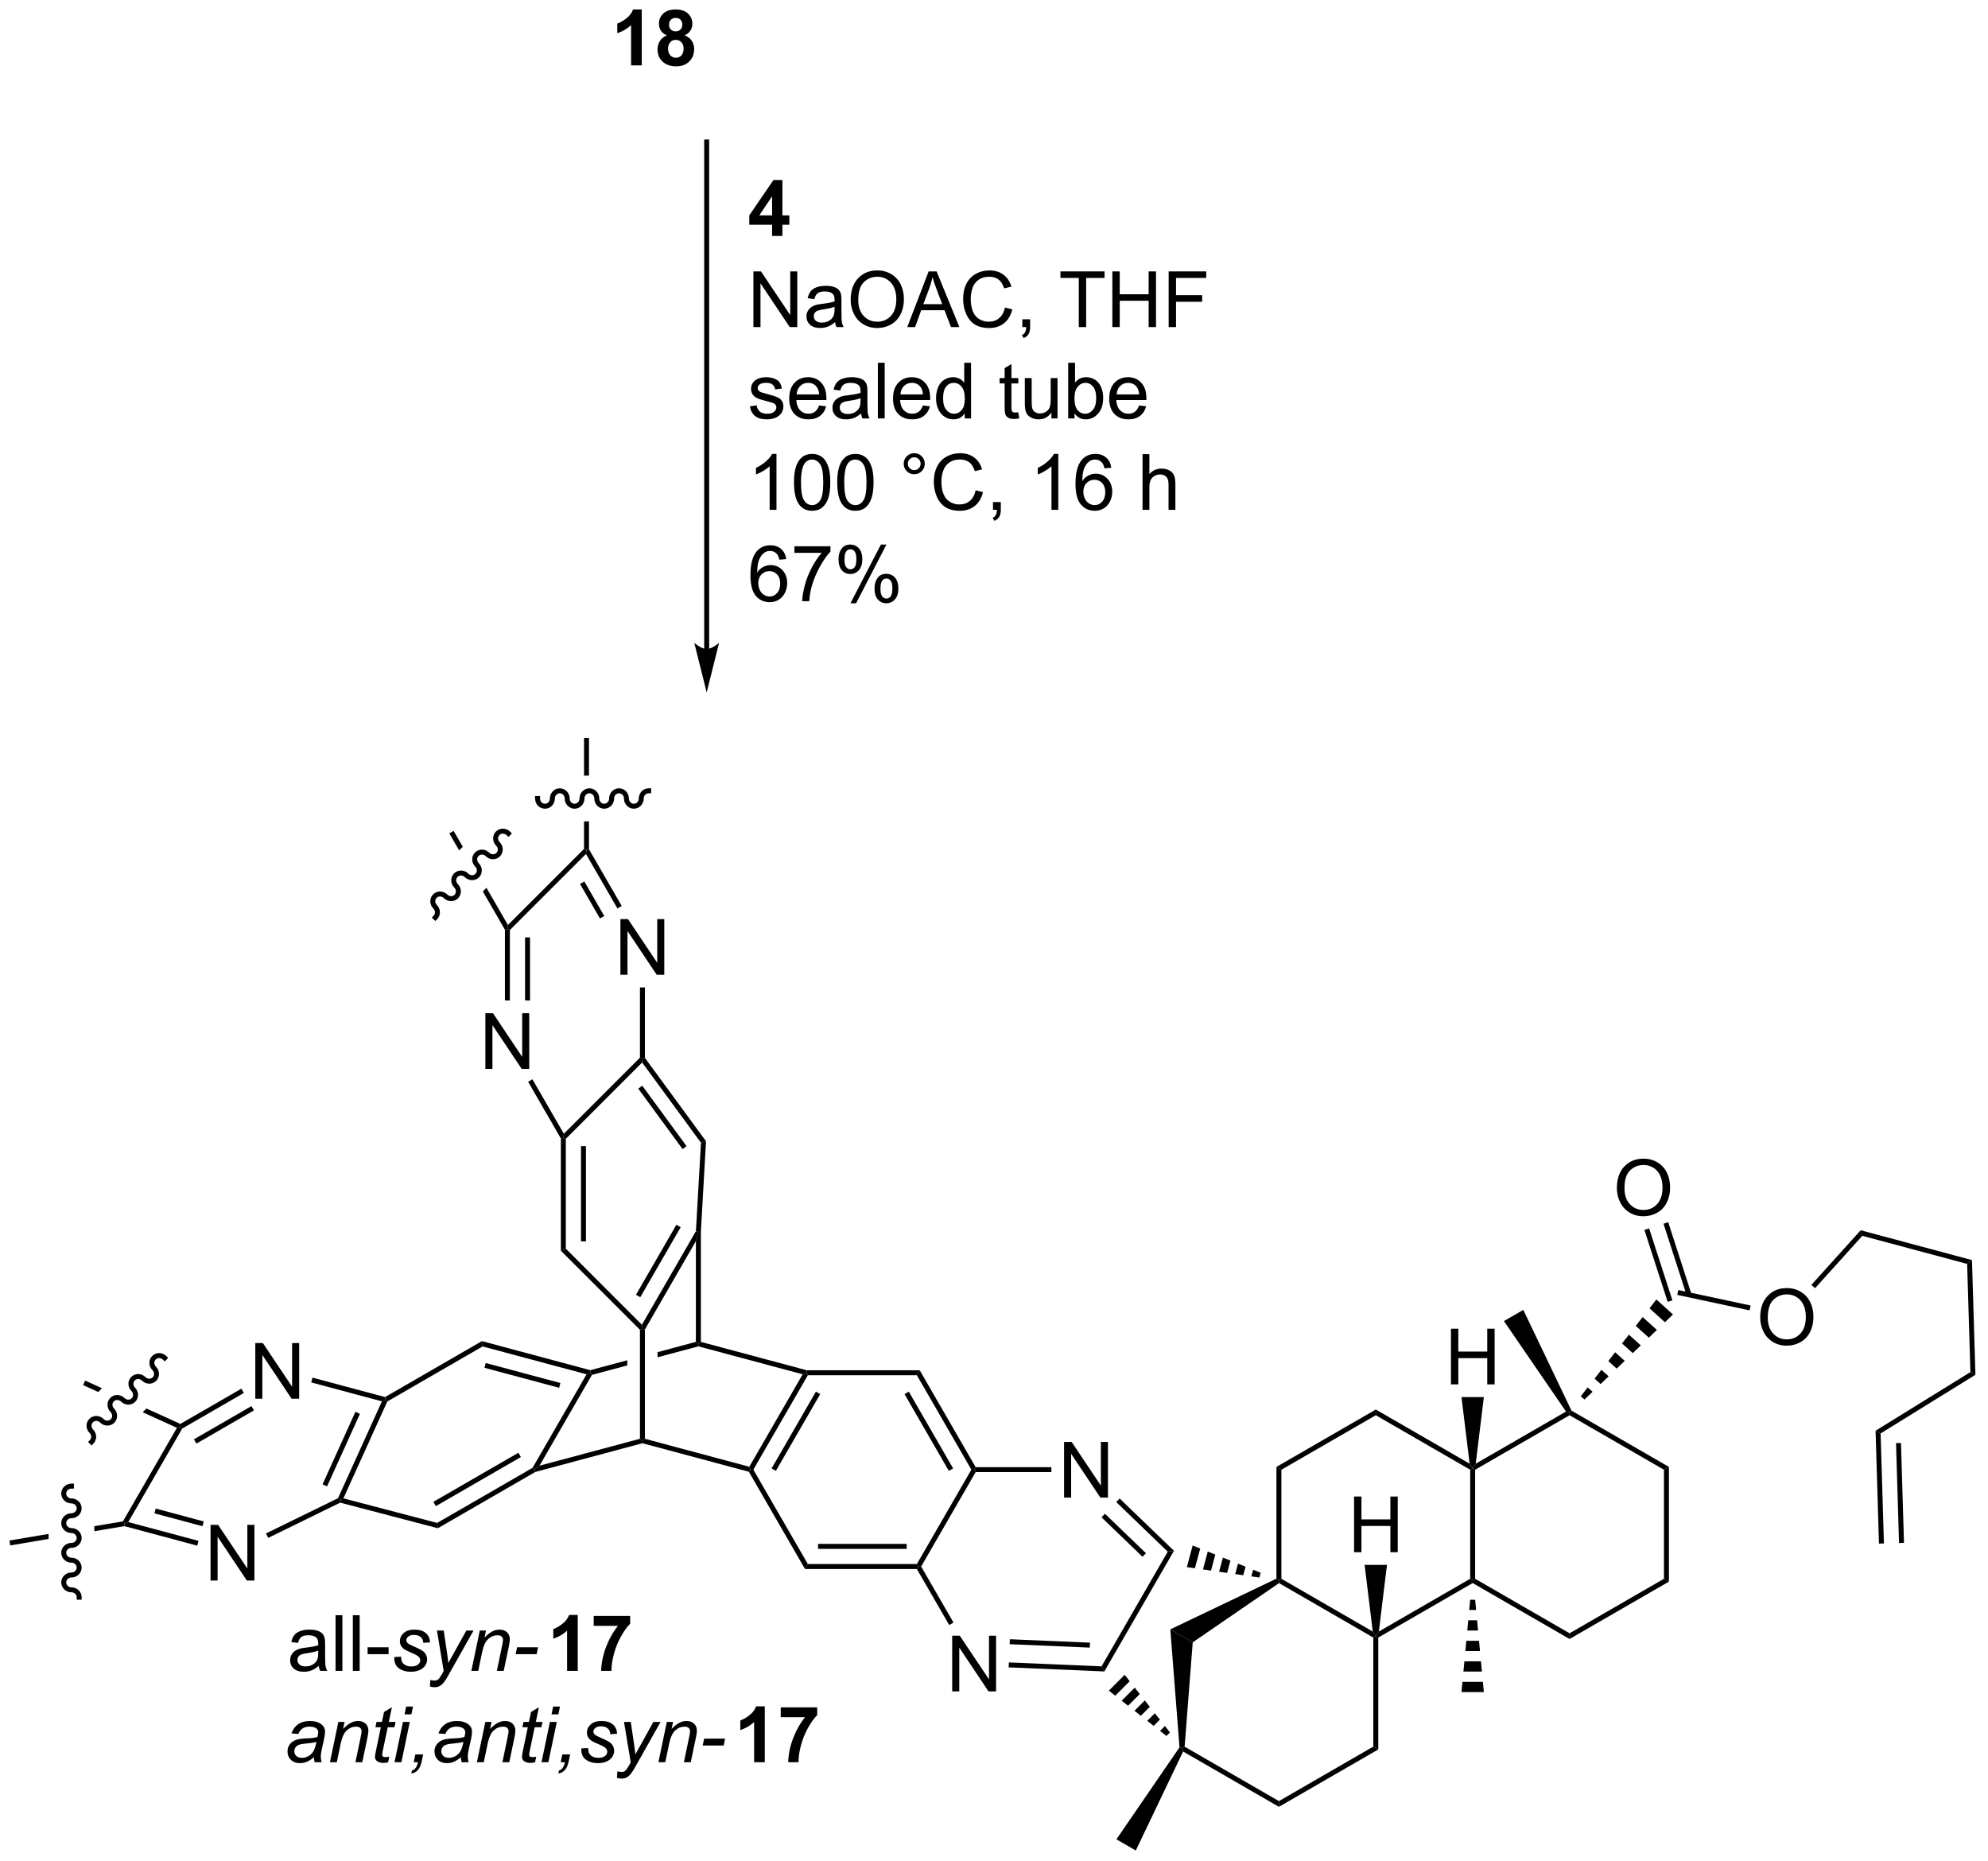 <?xml version="1.0" encoding="UTF-8"?>
<!DOCTYPE svg PUBLIC '-//W3C//DTD SVG 1.0//EN'
          'http://www.w3.org/TR/2001/REC-SVG-20010904/DTD/svg10.dtd'>
<svg stroke-dasharray="none" shape-rendering="auto" xmlns="http://www.w3.org/2000/svg" font-family="'Dialog'" text-rendering="auto" width="561" fill-opacity="1" color-interpolation="auto" color-rendering="auto" preserveAspectRatio="xMidYMid meet" font-size="12px" viewBox="0 0 561 525" fill="black" xmlns:xlink="http://www.w3.org/1999/xlink" stroke="black" image-rendering="auto" stroke-miterlimit="10" stroke-linecap="square" stroke-linejoin="miter" font-style="normal" stroke-width="1" height="525" stroke-dashoffset="0" font-weight="normal" stroke-opacity="1"
><!--Generated by the Batik Graphics2D SVG Generator--><defs id="genericDefs"
  /><g
  ><defs id="defs1"
    ><clipPath clipPathUnits="userSpaceOnUse" id="clipPath1"
      ><path d="M0.633 2.33 L210.674 2.33 L210.674 199.125 L0.633 199.125 L0.633 2.33 Z"
      /></clipPath
      ><clipPath clipPathUnits="userSpaceOnUse" id="clipPath2"
      ><path d="M-1.347 45.265 L-1.347 236.588 L202.854 236.588 L202.854 45.265 Z"
      /></clipPath
    ></defs
    ><g transform="scale(2.667,2.667) translate(-0.633,-2.33) matrix(1.029,0,0,1.029,2.018,-44.23)"
    ><path d="M78.046 69.507 L78.046 68.353 L75.702 68.353 L75.702 67.392 L78.186 63.757 L79.108 63.757 L79.108 67.39 L79.819 67.39 L79.819 68.353 L79.108 68.353 L79.108 69.507 L78.046 69.507 ZM78.046 67.39 L78.046 65.431 L76.731 67.39 L78.046 67.39 Z" stroke="none" clip-path="url(#clipPath2)"
    /></g
    ><g transform="matrix(2.743,0,0,2.743,3.695,-124.159)"
    ><path d="M76.163 78.907 L76.163 73.18 L76.942 73.18 L79.95 77.675 L79.95 73.18 L80.676 73.18 L80.676 78.907 L79.897 78.907 L76.89 74.407 L76.89 78.907 L76.163 78.907 ZM84.565 78.394 Q84.175 78.727 83.813 78.865 Q83.453 79.001 83.039 79.001 Q82.355 79.001 81.987 78.667 Q81.62 78.331 81.62 77.813 Q81.62 77.508 81.758 77.256 Q81.899 77.003 82.123 76.852 Q82.347 76.698 82.628 76.62 Q82.836 76.566 83.253 76.516 Q84.105 76.415 84.508 76.274 Q84.511 76.128 84.511 76.089 Q84.511 75.659 84.313 75.485 Q84.042 75.245 83.511 75.245 Q83.016 75.245 82.779 75.42 Q82.542 75.594 82.43 76.034 L81.743 75.941 Q81.836 75.501 82.05 75.23 Q82.266 74.956 82.672 74.81 Q83.078 74.665 83.612 74.665 Q84.144 74.665 84.474 74.79 Q84.808 74.915 84.964 75.105 Q85.12 75.292 85.183 75.581 Q85.219 75.761 85.219 76.23 L85.219 77.167 Q85.219 78.149 85.263 78.409 Q85.308 78.667 85.44 78.907 L84.706 78.907 Q84.597 78.688 84.565 78.394 ZM84.508 76.823 Q84.125 76.98 83.36 77.089 Q82.925 77.152 82.745 77.23 Q82.565 77.308 82.466 77.459 Q82.37 77.61 82.37 77.792 Q82.37 78.073 82.584 78.261 Q82.797 78.448 83.206 78.448 Q83.612 78.448 83.927 78.271 Q84.245 78.094 84.394 77.784 Q84.508 77.547 84.508 77.081 L84.508 76.823 ZM86.168 76.118 Q86.168 74.691 86.934 73.886 Q87.7 73.079 88.91 73.079 Q89.702 73.079 90.338 73.459 Q90.976 73.837 91.309 74.514 Q91.645 75.191 91.645 76.05 Q91.645 76.922 91.293 77.61 Q90.942 78.297 90.296 78.652 Q89.653 79.006 88.905 79.006 Q88.098 79.006 87.46 78.615 Q86.825 78.222 86.496 77.547 Q86.168 76.87 86.168 76.118 ZM86.95 76.128 Q86.95 77.165 87.504 77.761 Q88.061 78.355 88.903 78.355 Q89.757 78.355 90.309 77.753 Q90.864 77.152 90.864 76.047 Q90.864 75.347 90.627 74.826 Q90.39 74.305 89.934 74.019 Q89.481 73.73 88.913 73.73 Q88.108 73.73 87.528 74.284 Q86.95 74.837 86.95 76.128 ZM91.99 78.907 L94.19 73.18 L95.008 73.18 L97.352 78.907 L96.487 78.907 L95.821 77.172 L93.425 77.172 L92.797 78.907 L91.99 78.907 ZM93.644 76.555 L95.586 76.555 L94.987 74.969 Q94.714 74.245 94.581 73.782 Q94.472 74.331 94.274 74.876 L93.644 76.555 ZM102.042 76.899 L102.8 77.089 Q102.563 78.024 101.943 78.516 Q101.323 79.006 100.43 79.006 Q99.503 79.006 98.922 78.628 Q98.344 78.251 98.039 77.537 Q97.737 76.821 97.737 76.001 Q97.737 75.105 98.078 74.441 Q98.422 73.774 99.052 73.428 Q99.683 73.081 100.44 73.081 Q101.3 73.081 101.886 73.519 Q102.472 73.956 102.703 74.751 L101.956 74.925 Q101.758 74.3 101.378 74.016 Q101 73.73 100.425 73.73 Q99.766 73.73 99.321 74.047 Q98.878 74.362 98.698 74.896 Q98.519 75.43 98.519 75.995 Q98.519 76.727 98.732 77.271 Q98.946 77.816 99.394 78.087 Q99.844 78.355 100.368 78.355 Q101.003 78.355 101.443 77.987 Q101.886 77.62 102.042 76.899 ZM103.827 78.907 L103.827 78.105 L104.629 78.105 L104.629 78.907 Q104.629 79.35 104.473 79.62 Q104.317 79.891 103.976 80.04 L103.78 79.74 Q104.004 79.641 104.108 79.451 Q104.215 79.264 104.226 78.907 L103.827 78.907 ZM109.637 78.907 L109.637 73.855 L107.749 73.855 L107.749 73.18 L112.288 73.18 L112.288 73.855 L110.395 73.855 L110.395 78.907 L109.637 78.907 ZM113.089 78.907 L113.089 73.18 L113.847 73.18 L113.847 75.532 L116.823 75.532 L116.823 73.18 L117.581 73.18 L117.581 78.907 L116.823 78.907 L116.823 76.206 L113.847 76.206 L113.847 78.907 L113.089 78.907 ZM118.882 78.907 L118.882 73.18 L122.746 73.18 L122.746 73.855 L119.64 73.855 L119.64 75.628 L122.327 75.628 L122.327 76.305 L119.64 76.305 L119.64 78.907 L118.882 78.907 Z" stroke="none" clip-path="url(#clipPath2)"
    /></g
    ><g transform="matrix(2.743,0,0,2.743,3.695,-124.159)"
    ><path d="M75.801 87.067 L76.496 86.958 Q76.554 87.377 76.822 87.601 Q77.09 87.822 77.569 87.822 Q78.054 87.822 78.288 87.624 Q78.522 87.427 78.522 87.161 Q78.522 86.924 78.317 86.786 Q78.171 86.692 77.598 86.549 Q76.825 86.354 76.525 86.21 Q76.226 86.067 76.072 85.817 Q75.918 85.565 75.918 85.26 Q75.918 84.981 76.043 84.747 Q76.171 84.51 76.39 84.354 Q76.554 84.231 76.838 84.148 Q77.121 84.065 77.444 84.065 Q77.934 84.065 78.301 84.205 Q78.671 84.346 78.845 84.585 Q79.022 84.825 79.09 85.229 L78.403 85.322 Q78.356 85.002 78.129 84.822 Q77.905 84.643 77.496 84.643 Q77.012 84.643 76.804 84.804 Q76.598 84.963 76.598 85.177 Q76.598 85.315 76.684 85.424 Q76.77 85.536 76.952 85.612 Q77.059 85.651 77.575 85.791 Q78.319 85.989 78.614 86.117 Q78.91 86.244 79.077 86.487 Q79.246 86.729 79.246 87.088 Q79.246 87.44 79.041 87.749 Q78.835 88.059 78.447 88.231 Q78.061 88.401 77.575 88.401 Q76.765 88.401 76.34 88.065 Q75.918 87.729 75.801 87.067 ZM82.921 86.971 L83.647 87.059 Q83.476 87.697 83.009 88.049 Q82.546 88.401 81.825 88.401 Q80.913 88.401 80.379 87.841 Q79.848 87.278 79.848 86.268 Q79.848 85.221 80.387 84.643 Q80.926 84.065 81.785 84.065 Q82.616 84.065 83.142 84.632 Q83.671 85.197 83.671 86.224 Q83.671 86.286 83.668 86.411 L80.575 86.411 Q80.614 87.096 80.96 87.46 Q81.309 87.822 81.827 87.822 Q82.215 87.822 82.489 87.619 Q82.762 87.416 82.921 86.971 ZM80.614 85.833 L82.929 85.833 Q82.882 85.309 82.663 85.049 Q82.327 84.643 81.793 84.643 Q81.309 84.643 80.978 84.968 Q80.647 85.291 80.614 85.833 ZM87.237 87.794 Q86.847 88.127 86.485 88.265 Q86.125 88.401 85.711 88.401 Q85.026 88.401 84.659 88.067 Q84.292 87.731 84.292 87.213 Q84.292 86.908 84.43 86.656 Q84.571 86.403 84.795 86.252 Q85.019 86.099 85.3 86.02 Q85.508 85.966 85.925 85.916 Q86.776 85.815 87.18 85.674 Q87.183 85.528 87.183 85.489 Q87.183 85.059 86.985 84.885 Q86.714 84.645 86.183 84.645 Q85.688 84.645 85.451 84.82 Q85.214 84.994 85.102 85.434 L84.414 85.341 Q84.508 84.901 84.722 84.63 Q84.938 84.356 85.344 84.21 Q85.75 84.065 86.284 84.065 Q86.815 84.065 87.146 84.19 Q87.48 84.315 87.636 84.505 Q87.792 84.692 87.855 84.981 Q87.891 85.161 87.891 85.63 L87.891 86.567 Q87.891 87.549 87.935 87.809 Q87.98 88.067 88.112 88.307 L87.378 88.307 Q87.269 88.088 87.237 87.794 ZM87.18 86.224 Q86.797 86.38 86.032 86.489 Q85.597 86.552 85.417 86.63 Q85.237 86.708 85.138 86.859 Q85.042 87.01 85.042 87.192 Q85.042 87.474 85.255 87.661 Q85.469 87.849 85.878 87.849 Q86.284 87.849 86.599 87.671 Q86.917 87.494 87.065 87.184 Q87.18 86.947 87.18 86.481 L87.18 86.224 ZM88.965 88.307 L88.965 82.58 L89.668 82.58 L89.668 88.307 L88.965 88.307 ZM93.597 86.971 L94.323 87.059 Q94.151 87.697 93.685 88.049 Q93.222 88.401 92.5 88.401 Q91.589 88.401 91.055 87.841 Q90.524 87.278 90.524 86.268 Q90.524 85.221 91.063 84.643 Q91.602 84.065 92.461 84.065 Q93.292 84.065 93.818 84.632 Q94.347 85.197 94.347 86.224 Q94.347 86.286 94.344 86.411 L91.25 86.411 Q91.289 87.096 91.636 87.46 Q91.985 87.822 92.503 87.822 Q92.891 87.822 93.164 87.619 Q93.438 87.416 93.597 86.971 ZM91.289 85.833 L93.605 85.833 Q93.558 85.309 93.339 85.049 Q93.003 84.643 92.469 84.643 Q91.985 84.643 91.654 84.968 Q91.323 85.291 91.289 85.833 ZM97.897 88.307 L97.897 87.783 Q97.504 88.401 96.739 88.401 Q96.241 88.401 95.825 88.127 Q95.41 87.854 95.181 87.364 Q94.952 86.872 94.952 86.237 Q94.952 85.614 95.158 85.109 Q95.366 84.604 95.78 84.335 Q96.194 84.065 96.707 84.065 Q97.082 84.065 97.374 84.224 Q97.668 84.38 97.851 84.635 L97.851 82.58 L98.551 82.58 L98.551 88.307 L97.897 88.307 ZM95.676 86.237 Q95.676 87.033 96.012 87.429 Q96.348 87.822 96.804 87.822 Q97.265 87.822 97.588 87.445 Q97.91 87.067 97.91 86.294 Q97.91 85.442 97.582 85.044 Q97.254 84.645 96.772 84.645 Q96.304 84.645 95.989 85.028 Q95.676 85.411 95.676 86.237 ZM103.413 87.677 L103.515 88.299 Q103.218 88.362 102.983 88.362 Q102.601 88.362 102.39 88.242 Q102.179 88.119 102.093 87.921 Q102.007 87.724 102.007 87.091 L102.007 84.705 L101.491 84.705 L101.491 84.158 L102.007 84.158 L102.007 83.13 L102.707 82.708 L102.707 84.158 L103.413 84.158 L103.413 84.705 L102.707 84.705 L102.707 87.13 Q102.707 87.432 102.744 87.518 Q102.78 87.604 102.864 87.656 Q102.95 87.705 103.106 87.705 Q103.223 87.705 103.413 87.677 ZM106.821 88.307 L106.821 87.697 Q106.336 88.401 105.503 88.401 Q105.136 88.401 104.818 88.26 Q104.5 88.119 104.344 87.906 Q104.19 87.692 104.128 87.385 Q104.086 87.177 104.086 86.729 L104.086 84.158 L104.789 84.158 L104.789 86.458 Q104.789 87.01 104.831 87.2 Q104.899 87.479 105.112 87.638 Q105.328 87.794 105.644 87.794 Q105.961 87.794 106.237 87.632 Q106.516 87.471 106.63 87.192 Q106.745 86.911 106.745 86.38 L106.745 84.158 L107.448 84.158 L107.448 88.307 L106.821 88.307 ZM109.2 88.307 L108.546 88.307 L108.546 82.58 L109.249 82.58 L109.249 84.622 Q109.694 84.065 110.387 84.065 Q110.77 84.065 111.111 84.218 Q111.452 84.372 111.674 84.653 Q111.895 84.932 112.02 85.328 Q112.145 85.721 112.145 86.169 Q112.145 87.237 111.616 87.82 Q111.09 88.401 110.351 88.401 Q109.616 88.401 109.2 87.786 L109.2 88.307 ZM109.192 86.2 Q109.192 86.947 109.395 87.278 Q109.726 87.822 110.293 87.822 Q110.754 87.822 111.09 87.421 Q111.426 87.02 111.426 86.229 Q111.426 85.416 111.103 85.031 Q110.78 84.643 110.325 84.643 Q109.864 84.643 109.528 85.044 Q109.192 85.442 109.192 86.2 ZM115.839 86.971 L116.565 87.059 Q116.394 87.697 115.927 88.049 Q115.464 88.401 114.743 88.401 Q113.831 88.401 113.297 87.841 Q112.766 87.278 112.766 86.268 Q112.766 85.221 113.305 84.643 Q113.844 84.065 114.703 84.065 Q115.534 84.065 116.06 84.632 Q116.589 85.197 116.589 86.224 Q116.589 86.286 116.586 86.411 L113.493 86.411 Q113.532 87.096 113.878 87.46 Q114.227 87.822 114.745 87.822 Q115.133 87.822 115.407 87.619 Q115.68 87.416 115.839 86.971 ZM113.532 85.833 L115.847 85.833 Q115.8 85.309 115.581 85.049 Q115.245 84.643 114.711 84.643 Q114.227 84.643 113.896 84.968 Q113.565 85.291 113.532 85.833 Z" stroke="none" clip-path="url(#clipPath2)"
    /></g
    ><g transform="matrix(2.743,0,0,2.743,3.695,-124.159)"
    ><path d="M78.535 97.707 L77.832 97.707 L77.832 93.225 Q77.577 93.467 77.166 93.709 Q76.754 93.952 76.426 94.074 L76.426 93.394 Q77.015 93.116 77.455 92.722 Q77.897 92.327 78.082 91.957 L78.535 91.957 L78.535 97.707 ZM80.336 94.881 Q80.336 93.866 80.545 93.249 Q80.753 92.629 81.164 92.293 Q81.578 91.957 82.203 91.957 Q82.664 91.957 83.011 92.142 Q83.36 92.327 83.586 92.678 Q83.813 93.027 83.94 93.53 Q84.071 94.03 84.071 94.881 Q84.071 95.889 83.862 96.509 Q83.657 97.129 83.243 97.467 Q82.831 97.806 82.203 97.806 Q81.375 97.806 80.901 97.209 Q80.336 96.496 80.336 94.881 ZM81.058 94.881 Q81.058 96.293 81.388 96.759 Q81.719 97.225 82.203 97.225 Q82.688 97.225 83.016 96.756 Q83.347 96.287 83.347 94.881 Q83.347 93.467 83.016 93.004 Q82.688 92.537 82.196 92.537 Q81.711 92.537 81.422 92.949 Q81.058 93.472 81.058 94.881 ZM84.785 94.881 Q84.785 93.866 84.994 93.249 Q85.202 92.629 85.614 92.293 Q86.028 91.957 86.653 91.957 Q87.114 91.957 87.46 92.142 Q87.809 92.327 88.035 92.678 Q88.262 93.027 88.39 93.53 Q88.52 94.03 88.52 94.881 Q88.52 95.889 88.311 96.509 Q88.106 97.129 87.692 97.467 Q87.28 97.806 86.653 97.806 Q85.825 97.806 85.351 97.209 Q84.785 96.496 84.785 94.881 ZM85.507 94.881 Q85.507 96.293 85.838 96.759 Q86.168 97.225 86.653 97.225 Q87.137 97.225 87.465 96.756 Q87.796 96.287 87.796 94.881 Q87.796 93.467 87.465 93.004 Q87.137 92.537 86.645 92.537 Q86.16 92.537 85.871 92.949 Q85.507 93.472 85.507 94.881 ZM91.624 92.965 Q91.624 92.514 91.942 92.199 Q92.262 91.881 92.707 91.881 Q93.16 91.881 93.476 92.199 Q93.793 92.514 93.793 92.965 Q93.793 93.412 93.473 93.733 Q93.155 94.051 92.707 94.051 Q92.262 94.051 91.942 93.736 Q91.624 93.418 91.624 92.965 ZM92.051 92.965 Q92.051 93.238 92.244 93.431 Q92.436 93.624 92.71 93.624 Q92.981 93.624 93.174 93.431 Q93.366 93.238 93.366 92.965 Q93.366 92.691 93.174 92.499 Q92.981 92.303 92.71 92.303 Q92.436 92.303 92.244 92.499 Q92.051 92.691 92.051 92.965 ZM99.026 95.699 L99.784 95.889 Q99.547 96.824 98.927 97.316 Q98.308 97.806 97.414 97.806 Q96.487 97.806 95.907 97.428 Q95.328 97.051 95.024 96.337 Q94.722 95.621 94.722 94.801 Q94.722 93.905 95.063 93.241 Q95.407 92.574 96.037 92.228 Q96.667 91.881 97.425 91.881 Q98.284 91.881 98.87 92.319 Q99.456 92.756 99.688 93.551 L98.94 93.725 Q98.743 93.1 98.362 92.816 Q97.985 92.53 97.409 92.53 Q96.75 92.53 96.305 92.847 Q95.862 93.162 95.683 93.696 Q95.503 94.23 95.503 94.795 Q95.503 95.527 95.716 96.071 Q95.93 96.616 96.378 96.886 Q96.828 97.155 97.352 97.155 Q97.987 97.155 98.427 96.787 Q98.87 96.42 99.026 95.699 ZM100.811 97.707 L100.811 96.905 L101.614 96.905 L101.614 97.707 Q101.614 98.15 101.457 98.42 Q101.301 98.691 100.96 98.84 L100.765 98.54 Q100.989 98.441 101.093 98.251 Q101.2 98.064 101.21 97.707 L100.811 97.707 ZM107.528 97.707 L106.825 97.707 L106.825 93.225 Q106.569 93.467 106.158 93.709 Q105.746 93.952 105.418 94.074 L105.418 93.394 Q106.007 93.116 106.447 92.722 Q106.89 92.327 107.075 91.957 L107.528 91.957 L107.528 97.707 ZM112.977 93.381 L112.276 93.436 Q112.183 93.022 112.011 92.834 Q111.727 92.535 111.308 92.535 Q110.972 92.535 110.719 92.722 Q110.386 92.965 110.193 93.431 Q110.003 93.894 109.995 94.754 Q110.25 94.366 110.618 94.178 Q110.985 93.991 111.386 93.991 Q112.089 93.991 112.584 94.509 Q113.078 95.027 113.078 95.847 Q113.078 96.386 112.844 96.85 Q112.612 97.311 112.206 97.558 Q111.8 97.806 111.284 97.806 Q110.407 97.806 109.852 97.16 Q109.297 96.511 109.297 95.027 Q109.297 93.366 109.909 92.613 Q110.446 91.957 111.352 91.957 Q112.026 91.957 112.459 92.337 Q112.891 92.715 112.977 93.381 ZM110.105 95.85 Q110.105 96.215 110.258 96.548 Q110.414 96.879 110.69 97.053 Q110.969 97.225 111.274 97.225 Q111.719 97.225 112.039 96.866 Q112.36 96.506 112.36 95.889 Q112.36 95.295 112.042 94.954 Q111.727 94.613 111.245 94.613 Q110.769 94.613 110.435 94.954 Q110.105 95.295 110.105 95.85 ZM116.196 97.707 L116.196 91.98 L116.899 91.98 L116.899 94.035 Q117.391 93.465 118.141 93.465 Q118.602 93.465 118.94 93.647 Q119.282 93.827 119.427 94.147 Q119.573 94.467 119.573 95.077 L119.573 97.707 L118.87 97.707 L118.87 95.077 Q118.87 94.551 118.641 94.311 Q118.414 94.069 117.995 94.069 Q117.683 94.069 117.407 94.233 Q117.133 94.394 117.016 94.673 Q116.899 94.949 116.899 95.436 L116.899 97.707 L116.196 97.707 Z" stroke="none" clip-path="url(#clipPath2)"
    /></g
    ><g transform="matrix(2.743,0,0,2.743,3.695,-124.159)"
    ><path d="M79.535 102.781 L78.835 102.836 Q78.741 102.422 78.569 102.234 Q78.285 101.935 77.866 101.935 Q77.53 101.935 77.278 102.122 Q76.944 102.365 76.752 102.831 Q76.561 103.294 76.554 104.154 Q76.809 103.766 77.176 103.578 Q77.543 103.391 77.944 103.391 Q78.647 103.391 79.142 103.909 Q79.637 104.427 79.637 105.247 Q79.637 105.787 79.403 106.25 Q79.171 106.711 78.765 106.958 Q78.358 107.206 77.843 107.206 Q76.965 107.206 76.41 106.56 Q75.856 105.912 75.856 104.427 Q75.856 102.766 76.468 102.013 Q77.004 101.357 77.91 101.357 Q78.585 101.357 79.017 101.737 Q79.45 102.115 79.535 102.781 ZM76.663 105.25 Q76.663 105.615 76.817 105.948 Q76.973 106.279 77.249 106.453 Q77.528 106.625 77.832 106.625 Q78.278 106.625 78.598 106.266 Q78.918 105.906 78.918 105.289 Q78.918 104.695 78.601 104.354 Q78.285 104.013 77.804 104.013 Q77.327 104.013 76.994 104.354 Q76.663 104.695 76.663 105.25 ZM80.383 102.13 L80.383 101.453 L84.089 101.453 L84.089 102 Q83.542 102.583 83.005 103.549 Q82.469 104.513 82.175 105.531 Q81.964 106.25 81.907 107.107 L81.183 107.107 Q81.196 106.43 81.448 105.474 Q81.703 104.516 82.177 103.628 Q82.651 102.74 83.188 102.13 L80.383 102.13 ZM84.918 102.755 Q84.918 102.141 85.226 101.711 Q85.535 101.281 86.121 101.281 Q86.66 101.281 87.012 101.667 Q87.366 102.052 87.366 102.797 Q87.366 103.523 87.009 103.917 Q86.653 104.31 86.129 104.31 Q85.608 104.31 85.262 103.924 Q84.918 103.537 84.918 102.755 ZM86.14 101.766 Q85.879 101.766 85.705 101.992 Q85.53 102.219 85.53 102.826 Q85.53 103.375 85.705 103.602 Q85.882 103.826 86.14 103.826 Q86.405 103.826 86.58 103.599 Q86.754 103.372 86.754 102.771 Q86.754 102.216 86.577 101.992 Q86.403 101.766 86.14 101.766 ZM86.145 107.318 L89.278 101.281 L89.848 101.281 L86.726 107.318 L86.145 107.318 ZM88.621 105.763 Q88.621 105.146 88.929 104.719 Q89.239 104.289 89.827 104.289 Q90.366 104.289 90.72 104.674 Q91.075 105.06 91.075 105.805 Q91.075 106.531 90.715 106.924 Q90.358 107.318 89.832 107.318 Q89.311 107.318 88.965 106.93 Q88.621 106.539 88.621 105.763 ZM89.848 104.773 Q89.582 104.773 89.408 105 Q89.233 105.227 89.233 105.833 Q89.233 106.38 89.408 106.607 Q89.585 106.833 89.843 106.833 Q90.114 106.833 90.285 106.607 Q90.46 106.38 90.46 105.779 Q90.46 105.224 90.283 105 Q90.108 104.773 89.848 104.773 Z" stroke="none" clip-path="url(#clipPath2)"
    /></g
    ><g transform="matrix(2.743,0,0,2.743,3.695,-124.159)"
    ><path d="M64.673 51.987 L63.577 51.987 L63.577 47.849 Q62.975 48.412 62.157 48.682 L62.157 47.685 Q62.587 47.544 63.09 47.154 Q63.595 46.761 63.782 46.237 L64.673 46.237 L64.673 51.987 ZM67.255 48.896 Q66.831 48.716 66.635 48.404 Q66.443 48.089 66.443 47.714 Q66.443 47.073 66.891 46.656 Q67.338 46.237 68.161 46.237 Q68.979 46.237 69.43 46.656 Q69.88 47.073 69.88 47.714 Q69.88 48.112 69.672 48.422 Q69.466 48.732 69.091 48.896 Q69.568 49.089 69.815 49.456 Q70.065 49.823 70.065 50.302 Q70.065 51.096 69.557 51.594 Q69.052 52.089 68.213 52.089 Q67.432 52.089 66.911 51.677 Q66.299 51.193 66.299 50.349 Q66.299 49.886 66.529 49.498 Q66.76 49.107 67.255 48.896 ZM67.482 47.792 Q67.482 48.12 67.667 48.305 Q67.854 48.487 68.161 48.487 Q68.474 48.487 68.661 48.302 Q68.849 48.115 68.849 47.787 Q68.849 47.479 68.664 47.294 Q68.479 47.107 68.174 47.107 Q67.857 47.107 67.669 47.294 Q67.482 47.482 67.482 47.792 ZM67.38 50.245 Q67.38 50.698 67.612 50.953 Q67.846 51.206 68.193 51.206 Q68.534 51.206 68.755 50.961 Q68.979 50.716 68.979 50.255 Q68.979 49.854 68.753 49.609 Q68.526 49.365 68.177 49.365 Q67.776 49.365 67.578 49.643 Q67.38 49.919 67.38 50.245 Z" stroke="none" clip-path="url(#clipPath2)"
    /></g
    ><g transform="matrix(2.743,0,0,2.743,3.695,-124.159)"
    ><path d="M31.446 216.623 Q31.055 216.956 30.694 217.094 Q30.334 217.23 29.92 217.23 Q29.235 217.23 28.868 216.896 Q28.501 216.56 28.501 216.042 Q28.501 215.738 28.639 215.485 Q28.779 215.232 29.003 215.081 Q29.227 214.928 29.509 214.85 Q29.717 214.795 30.134 214.745 Q30.985 214.644 31.389 214.503 Q31.391 214.357 31.391 214.318 Q31.391 213.889 31.194 213.714 Q30.923 213.475 30.391 213.475 Q29.897 213.475 29.66 213.649 Q29.423 213.823 29.311 214.264 L28.623 214.17 Q28.717 213.73 28.93 213.459 Q29.147 213.185 29.553 213.04 Q29.959 212.894 30.493 212.894 Q31.024 212.894 31.355 213.019 Q31.688 213.144 31.845 213.334 Q32.001 213.521 32.063 213.81 Q32.1 213.99 32.1 214.459 L32.1 215.396 Q32.1 216.378 32.144 216.639 Q32.188 216.896 32.321 217.136 L31.587 217.136 Q31.477 216.917 31.446 216.623 ZM31.389 215.053 Q31.006 215.209 30.24 215.318 Q29.805 215.381 29.626 215.459 Q29.446 215.537 29.347 215.688 Q29.251 215.839 29.251 216.021 Q29.251 216.303 29.464 216.49 Q29.678 216.678 30.087 216.678 Q30.493 216.678 30.808 216.501 Q31.126 216.323 31.274 216.014 Q31.389 215.777 31.389 215.31 L31.389 215.053 ZM33.174 217.136 L33.174 211.409 L33.877 211.409 L33.877 217.136 L33.174 217.136 ZM34.951 217.136 L34.951 211.409 L35.654 211.409 L35.654 217.136 L34.951 217.136 ZM36.471 215.417 L36.471 214.709 L38.63 214.709 L38.63 215.417 L36.471 215.417 Z" stroke="none" clip-path="url(#clipPath2)"
    /></g
    ><g transform="matrix(2.743,0,0,2.743,3.695,-124.159)"
    ><path d="M39.213 215.717 L39.919 215.675 Q39.919 215.98 40.013 216.196 Q40.106 216.409 40.359 216.548 Q40.611 216.683 40.947 216.683 Q41.416 216.683 41.651 216.495 Q41.885 216.308 41.885 216.053 Q41.885 215.87 41.744 215.706 Q41.598 215.542 41.039 215.303 Q40.479 215.06 40.322 214.964 Q40.059 214.803 39.927 214.587 Q39.794 214.37 39.794 214.089 Q39.794 213.597 40.184 213.245 Q40.575 212.894 41.278 212.894 Q42.059 212.894 42.468 213.256 Q42.877 213.615 42.893 214.206 L42.2 214.253 Q42.184 213.878 41.934 213.659 Q41.684 213.441 41.229 213.441 Q40.861 213.441 40.658 213.61 Q40.455 213.777 40.455 213.972 Q40.455 214.167 40.63 214.316 Q40.747 214.417 41.236 214.628 Q42.049 214.98 42.26 215.183 Q42.596 215.506 42.596 215.972 Q42.596 216.279 42.406 216.576 Q42.216 216.873 41.828 217.053 Q41.44 217.23 40.911 217.23 Q40.192 217.23 39.69 216.873 Q39.184 216.519 39.213 215.717 ZM42.88 218.738 L42.924 218.073 Q43.143 218.136 43.348 218.136 Q43.565 218.136 43.697 218.04 Q43.869 217.909 44.072 217.555 L44.299 217.149 L43.606 212.988 L44.302 212.988 L44.614 215.084 Q44.708 215.706 44.776 216.326 L46.63 212.988 L47.369 212.988 L44.723 217.688 Q44.341 218.376 44.044 218.597 Q43.747 218.821 43.361 218.821 Q43.114 218.821 42.88 218.738 ZM47.145 217.136 L48.013 212.988 L48.653 212.988 L48.502 213.709 Q48.919 213.284 49.281 213.089 Q49.645 212.894 50.026 212.894 Q50.528 212.894 50.815 213.167 Q51.104 213.441 51.104 213.896 Q51.104 214.128 51.002 214.623 L50.473 217.136 L49.768 217.136 L50.317 214.506 Q50.401 214.123 50.401 213.941 Q50.401 213.732 50.257 213.605 Q50.114 213.475 49.846 213.475 Q49.302 213.475 48.877 213.865 Q48.455 214.256 48.255 215.206 L47.854 217.136 L47.145 217.136 ZM51.701 215.417 L51.85 214.709 L54.006 214.709 L53.86 215.417 L51.701 215.417 Z" stroke="none" clip-path="url(#clipPath2)"
    /></g
    ><g transform="matrix(2.743,0,0,2.743,3.695,-124.159)"
    ><path d="M58.089 217.136 L56.993 217.136 L56.993 212.998 Q56.391 213.56 55.574 213.831 L55.574 212.834 Q56.003 212.693 56.506 212.303 Q57.011 211.909 57.199 211.386 L58.089 211.386 L58.089 217.136 ZM59.731 212.506 L59.731 211.488 L63.484 211.488 L63.484 212.284 Q63.02 212.74 62.539 213.597 Q62.059 214.451 61.807 215.415 Q61.554 216.378 61.559 217.136 L60.499 217.136 Q60.528 215.948 60.989 214.714 Q61.453 213.48 62.226 212.506 L59.731 212.506 Z" stroke="none" clip-path="url(#clipPath2)"
    /></g
    ><g transform="matrix(2.743,0,0,2.743,3.695,-124.159)"
    ><path d="M30.942 226.02 Q30.575 226.335 30.234 226.484 Q29.895 226.63 29.51 226.63 Q28.934 226.63 28.583 226.291 Q28.231 225.953 28.231 225.427 Q28.231 225.078 28.39 224.812 Q28.549 224.544 28.809 224.382 Q29.073 224.218 29.45 224.148 Q29.69 224.101 30.354 224.075 Q31.02 224.046 31.309 223.934 Q31.393 223.645 31.393 223.453 Q31.393 223.208 31.213 223.067 Q30.966 222.872 30.494 222.872 Q30.049 222.872 29.765 223.07 Q29.481 223.265 29.354 223.63 L28.638 223.567 Q28.856 222.95 29.33 222.622 Q29.807 222.294 30.528 222.294 Q31.299 222.294 31.747 222.661 Q32.091 222.934 32.091 223.372 Q32.091 223.703 31.994 224.14 L31.763 225.171 Q31.653 225.664 31.653 225.974 Q31.653 226.169 31.739 226.536 L31.026 226.536 Q30.966 226.333 30.942 226.02 ZM31.205 224.434 Q31.057 224.492 30.885 224.523 Q30.716 224.554 30.317 224.591 Q29.7 224.645 29.445 224.729 Q29.192 224.812 29.062 224.997 Q28.934 225.179 28.934 225.403 Q28.934 225.7 29.14 225.893 Q29.346 226.083 29.724 226.083 Q30.075 226.083 30.398 225.898 Q30.724 225.71 30.911 225.38 Q31.099 225.046 31.205 224.434 ZM32.595 226.536 L33.462 222.388 L34.102 222.388 L33.951 223.109 Q34.368 222.684 34.73 222.489 Q35.095 222.294 35.475 222.294 Q35.977 222.294 36.264 222.567 Q36.553 222.841 36.553 223.296 Q36.553 223.528 36.451 224.023 L35.923 226.536 L35.217 226.536 L35.767 223.906 Q35.85 223.523 35.85 223.341 Q35.85 223.132 35.707 223.005 Q35.563 222.875 35.295 222.875 Q34.751 222.875 34.326 223.265 Q33.904 223.656 33.704 224.606 L33.303 226.536 L32.595 226.536 ZM38.697 225.96 L38.58 226.541 Q38.325 226.606 38.088 226.606 Q37.666 226.606 37.416 226.398 Q37.229 226.242 37.229 225.974 Q37.229 225.835 37.33 225.343 L37.833 222.934 L37.276 222.934 L37.388 222.388 L37.947 222.388 L38.161 221.367 L38.971 220.88 L38.653 222.388 L39.349 222.388 L39.231 222.934 L38.541 222.934 L38.059 225.226 Q37.971 225.664 37.971 225.75 Q37.971 225.875 38.041 225.942 Q38.114 226.007 38.278 226.007 Q38.513 226.007 38.697 225.96 ZM40.272 221.609 L40.438 220.809 L41.142 220.809 L40.975 221.609 L40.272 221.609 ZM39.24 226.536 L40.108 222.388 L40.813 222.388 L39.946 226.536 L39.24 226.536 ZM41.213 226.536 L41.38 225.734 L42.184 225.734 L42.041 226.434 Q41.908 227.065 41.627 227.356 Q41.349 227.651 40.971 227.692 L41.036 227.385 Q41.502 227.255 41.651 226.536 L41.213 226.536 ZM46.063 226.02 Q45.696 226.335 45.355 226.484 Q45.017 226.63 44.631 226.63 Q44.056 226.63 43.704 226.291 Q43.352 225.953 43.352 225.427 Q43.352 225.078 43.511 224.812 Q43.67 224.544 43.931 224.382 Q44.194 224.218 44.571 224.148 Q44.811 224.101 45.475 224.075 Q46.142 224.046 46.431 223.934 Q46.514 223.645 46.514 223.453 Q46.514 223.208 46.334 223.067 Q46.087 222.872 45.615 222.872 Q45.17 222.872 44.886 223.07 Q44.602 223.265 44.475 223.63 L43.759 223.567 Q43.977 222.95 44.451 222.622 Q44.928 222.294 45.649 222.294 Q46.42 222.294 46.868 222.661 Q47.212 222.934 47.212 223.372 Q47.212 223.703 47.115 224.14 L46.884 225.171 Q46.774 225.664 46.774 225.974 Q46.774 226.169 46.86 226.536 L46.147 226.536 Q46.087 226.333 46.063 226.02 ZM46.326 224.434 Q46.178 224.492 46.006 224.523 Q45.837 224.554 45.438 224.591 Q44.821 224.645 44.566 224.729 Q44.313 224.812 44.183 224.997 Q44.056 225.179 44.056 225.403 Q44.056 225.7 44.261 225.893 Q44.467 226.083 44.845 226.083 Q45.196 226.083 45.519 225.898 Q45.845 225.71 46.032 225.38 Q46.22 225.046 46.326 224.434 ZM47.716 226.536 L48.583 222.388 L49.224 222.388 L49.072 223.109 Q49.489 222.684 49.851 222.489 Q50.216 222.294 50.596 222.294 Q51.099 222.294 51.385 222.567 Q51.674 222.841 51.674 223.296 Q51.674 223.528 51.572 224.023 L51.044 226.536 L50.338 226.536 L50.888 223.906 Q50.971 223.523 50.971 223.341 Q50.971 223.132 50.828 223.005 Q50.684 222.875 50.416 222.875 Q49.872 222.875 49.447 223.265 Q49.026 223.656 48.825 224.606 L48.424 226.536 L47.716 226.536 ZM53.819 225.96 L53.701 226.541 Q53.446 226.606 53.209 226.606 Q52.787 226.606 52.537 226.398 Q52.35 226.242 52.35 225.974 Q52.35 225.835 52.451 225.343 L52.954 222.934 L52.397 222.934 L52.509 222.388 L53.069 222.388 L53.282 221.367 L54.092 220.88 L53.774 222.388 L54.47 222.388 L54.352 222.934 L53.662 222.934 L53.181 225.226 Q53.092 225.664 53.092 225.75 Q53.092 225.875 53.162 225.942 Q53.235 226.007 53.399 226.007 Q53.634 226.007 53.819 225.96 ZM55.393 221.609 L55.559 220.809 L56.263 220.809 L56.096 221.609 L55.393 221.609 ZM54.362 226.536 L55.229 222.388 L55.934 222.388 L55.067 226.536 L54.362 226.536 ZM56.334 226.536 L56.501 225.734 L57.306 225.734 L57.162 226.434 Q57.029 227.065 56.748 227.356 Q56.47 227.651 56.092 227.692 L56.157 227.385 Q56.623 227.255 56.772 226.536 L56.334 226.536 ZM58.455 225.117 L59.161 225.075 Q59.161 225.38 59.255 225.596 Q59.349 225.809 59.601 225.947 Q59.854 226.083 60.19 226.083 Q60.658 226.083 60.893 225.895 Q61.127 225.708 61.127 225.453 Q61.127 225.27 60.987 225.106 Q60.841 224.942 60.281 224.703 Q59.721 224.46 59.565 224.364 Q59.302 224.203 59.169 223.987 Q59.036 223.77 59.036 223.489 Q59.036 222.997 59.427 222.645 Q59.817 222.294 60.52 222.294 Q61.302 222.294 61.711 222.656 Q62.119 223.015 62.135 223.606 L61.442 223.653 Q61.427 223.278 61.177 223.059 Q60.927 222.841 60.471 222.841 Q60.104 222.841 59.901 223.01 Q59.697 223.177 59.697 223.372 Q59.697 223.567 59.872 223.716 Q59.989 223.817 60.479 224.028 Q61.291 224.38 61.502 224.583 Q61.838 224.906 61.838 225.372 Q61.838 225.679 61.648 225.976 Q61.458 226.273 61.07 226.453 Q60.682 226.63 60.153 226.63 Q59.434 226.63 58.932 226.273 Q58.427 225.919 58.455 225.117 ZM62.122 228.138 L62.166 227.474 Q62.385 227.536 62.591 227.536 Q62.807 227.536 62.94 227.44 Q63.112 227.309 63.315 226.955 L63.541 226.549 L62.849 222.388 L63.544 222.388 L63.856 224.484 Q63.95 225.106 64.018 225.726 L65.872 222.388 L66.612 222.388 L63.966 227.088 Q63.583 227.776 63.286 227.997 Q62.989 228.221 62.604 228.221 Q62.356 228.221 62.122 228.138 ZM66.388 226.536 L67.255 222.388 L67.895 222.388 L67.744 223.109 Q68.161 222.684 68.523 222.489 Q68.888 222.294 69.268 222.294 Q69.77 222.294 70.057 222.567 Q70.346 222.841 70.346 223.296 Q70.346 223.528 70.244 224.023 L69.716 226.536 L69.01 226.536 L69.559 223.906 Q69.643 223.523 69.643 223.341 Q69.643 223.132 69.5 223.005 Q69.356 222.875 69.088 222.875 Q68.544 222.875 68.119 223.265 Q67.698 223.656 67.497 224.606 L67.096 226.536 L66.388 226.536 ZM70.944 224.817 L71.092 224.109 L73.248 224.109 L73.103 224.817 L70.944 224.817 Z" stroke="none" clip-path="url(#clipPath2)"
    /></g
    ><g transform="matrix(2.743,0,0,2.743,3.695,-124.159)"
    ><path d="M77.332 226.536 L76.235 226.536 L76.235 222.398 Q75.634 222.96 74.816 223.231 L74.816 222.234 Q75.246 222.093 75.748 221.703 Q76.254 221.309 76.441 220.786 L77.332 220.786 L77.332 226.536 ZM78.974 221.906 L78.974 220.888 L82.726 220.888 L82.726 221.684 Q82.263 222.14 81.781 222.997 Q81.302 223.851 81.049 224.815 Q80.796 225.778 80.802 226.536 L79.742 226.536 Q79.77 225.349 80.231 224.114 Q80.695 222.88 81.468 221.906 L78.974 221.906 Z" stroke="none" clip-path="url(#clipPath2)"
    /></g
    ><g transform="matrix(2.743,0,0,2.743,3.695,-124.159)"
    ><path d="M53.727 196.675 L53.629 196.438 L54.157 196.032 L64.49 193.263 L64.745 193.459 L64.745 193.723 Z" stroke="none" clip-path="url(#clipPath2)"
    /></g
    ><g transform="matrix(2.743,0,0,2.743,3.695,-124.159)"
    ><path d="M64.745 193.723 L64.745 193.459 L65 193.263 L75.739 196.141 L75.862 196.438 L75.694 196.657 Z" stroke="none" clip-path="url(#clipPath2)"
    /></g
    ><g transform="matrix(2.743,0,0,2.743,3.695,-124.159)"
    ><path d="M54.157 196.032 L53.629 196.438 L53.442 196.251 L58.996 186.631 L59.383 186.471 L59.551 186.69 Z" stroke="none" clip-path="url(#clipPath2)"
    /></g
    ><g transform="matrix(2.743,0,0,2.743,3.695,-124.159)"
    ><path d="M76.156 196.438 L75.862 196.438 L75.739 196.141 L81.229 186.631 L81.616 186.471 L81.763 186.726 ZM78.475 196.565 L83.033 188.67 L82.591 188.415 L78.033 196.31 Z" stroke="none" clip-path="url(#clipPath2)"
    /></g
    ><g transform="matrix(2.743,0,0,2.743,3.695,-124.159)"
    ><path d="M70.244 183.296 L66.304 184.352 L66.304 184.352 L66.304 184.88 L66.304 184.88 L70.499 183.756 L70.499 183.492 L70.244 183.296 ZM63.186 185.188 L59.383 186.207 L59.383 186.471 L59.551 186.69 L63.186 185.716 L63.186 185.716 L63.186 185.188 Z" stroke="none" clip-path="url(#clipPath2)"
    /></g
    ><g transform="matrix(2.743,0,0,2.743,3.695,-124.159)"
    ><path d="M70.499 183.756 L70.499 183.492 L70.755 183.296 L81.65 186.216 L81.616 186.471 L81.229 186.631 Z" stroke="none" clip-path="url(#clipPath2)"
    /></g
    ><g transform="matrix(2.743,0,0,2.743,3.695,-124.159)"
    ><path d="M65 193.263 L64.745 193.459 L64.49 193.263 L64.49 182.056 L64.745 181.95 L65 182.019 Z" stroke="none" clip-path="url(#clipPath2)"
    /></g
    ><g transform="matrix(2.743,0,0,2.743,3.695,-124.159)"
    ><path d="M70.755 183.296 L70.499 183.492 L70.244 183.296 L70.244 172.936 L70.499 171.983 L70.755 171.991 Z" stroke="none" clip-path="url(#clipPath2)"
    /></g
    ><g transform="matrix(2.743,0,0,2.743,3.695,-124.159)"
    ><path d="M70.248 171.909 L70.499 171.983 L70.244 172.936 L65 182.019 L64.745 181.95 L64.69 181.535 ZM68.238 171.246 L64.08 178.449 L64.522 178.704 L68.68 171.502 Z" stroke="none" clip-path="url(#clipPath2)"
    /></g
    ><g transform="matrix(2.743,0,0,2.743,3.695,-124.159)"
    ><path d="M75.694 196.657 L75.862 196.438 L76.156 196.438 L81.763 206.149 L81.469 206.66 Z" stroke="none" clip-path="url(#clipPath2)"
    /></g
    ><g transform="matrix(2.743,0,0,2.743,3.695,-124.159)"
    ><path d="M81.469 206.66 L81.763 206.149 L92.977 206.149 L93.125 206.404 L92.977 206.66 ZM82.812 204.588 L91.929 204.588 L91.929 204.078 L82.812 204.078 Z" stroke="none" clip-path="url(#clipPath2)"
    /></g
    ><g transform="matrix(2.743,0,0,2.743,3.695,-124.159)"
    ><path d="M93.419 206.404 L93.125 206.404 L92.977 206.149 L98.584 196.438 L98.879 196.438 L99.026 196.693 Z" stroke="none" clip-path="url(#clipPath2)"
    /></g
    ><g transform="matrix(2.743,0,0,2.743,3.695,-124.159)"
    ><path d="M99.026 196.183 L98.879 196.438 L98.584 196.438 L92.977 186.726 L93.272 186.216 ZM96.708 196.31 L92.15 188.415 L91.708 188.67 L96.266 196.565 Z" stroke="none" clip-path="url(#clipPath2)"
    /></g
    ><g transform="matrix(2.743,0,0,2.743,3.695,-124.159)"
    ><path d="M93.272 186.216 L92.977 186.726 L81.763 186.726 L81.616 186.471 L81.65 186.216 Z" stroke="none" clip-path="url(#clipPath2)"
    /></g
    ><g transform="matrix(2.743,0,0,2.743,3.695,-124.159)"
    ><path d="M53.442 196.251 L53.629 196.438 L53.727 196.675 L43.699 202.465 L43.625 201.919 ZM51.985 194.7 L43.236 199.751 L43.491 200.193 L52.24 195.142 Z" stroke="none" clip-path="url(#clipPath2)"
    /></g
    ><g transform="matrix(2.743,0,0,2.743,3.695,-124.159)"
    ><path d="M43.625 201.919 L43.699 202.465 L33.651 199.833 L33.624 199.562 L33.981 199.392 Z" stroke="none" clip-path="url(#clipPath2)"
    /></g
    ><g transform="matrix(2.743,0,0,2.743,3.695,-124.159)"
    ><path d="M33.981 199.392 L33.624 199.562 L33.429 199.374 L37.943 189.415 L38.3 189.246 L38.498 189.427 ZM32.302 198.159 L35.683 190.699 L35.218 190.488 L31.837 197.948 Z" stroke="none" clip-path="url(#clipPath2)"
    /></g
    ><g transform="matrix(2.743,0,0,2.743,3.695,-124.159)"
    ><path d="M38.498 189.427 L38.3 189.246 L38.264 188.973 L48.23 183.218 L48.303 183.766 Z" stroke="none" clip-path="url(#clipPath2)"
    /></g
    ><g transform="matrix(2.743,0,0,2.743,3.695,-124.159)"
    ><path d="M48.303 183.766 L48.23 183.218 L59.383 186.207 L59.383 186.471 L58.996 186.631 ZM48.493 185.962 L56.173 188.019 L56.305 187.527 L48.625 185.469 Z" stroke="none" clip-path="url(#clipPath2)"
    /></g
    ><g transform="matrix(2.743,0,0,2.743,3.695,-124.159)"
    ><path d="M70.755 171.991 L70.499 171.983 L70.248 171.909 L70.767 162.812 L71.287 162.658 Z" stroke="none" clip-path="url(#clipPath2)"
    /></g
    ><g transform="matrix(2.743,0,0,2.743,3.695,-124.159)"
    ><path d="M64.69 181.535 L64.745 181.95 L64.49 182.056 L56.352 173.918 L56.862 173.707 Z" stroke="none" clip-path="url(#clipPath2)"
    /></g
    ><g transform="matrix(2.743,0,0,2.743,3.695,-124.159)"
    ><path d="M56.862 173.707 L56.352 173.918 L56.352 162.372 L56.607 162.304 L56.862 162.41 ZM58.934 172.954 L58.934 163.162 L58.424 163.162 L58.424 172.954 Z" stroke="none" clip-path="url(#clipPath2)"
    /></g
    ><g transform="matrix(2.743,0,0,2.743,3.695,-124.159)"
    ><path d="M56.862 162.41 L56.607 162.304 L56.662 161.888 L64.49 154.06 L64.745 154.166 L64.715 154.557 Z" stroke="none" clip-path="url(#clipPath2)"
    /></g
    ><g transform="matrix(2.743,0,0,2.743,3.695,-124.159)"
    ><path d="M64.715 154.557 L64.745 154.166 L65 154.082 L71.287 162.658 L70.767 162.812 ZM64.315 157.246 L68.873 163.463 L69.284 163.161 L64.727 156.944 Z" stroke="none" clip-path="url(#clipPath2)"
    /></g
    ><g transform="matrix(2.743,0,0,2.743,3.695,-124.159)"
    ><path d="M119.053 212.869 L121.359 214.201 L120.524 224.933 L120.258 225.073 L119.997 225.004 Z" stroke="none" clip-path="url(#clipPath2)"
    /></g
    ><g transform="matrix(2.743,0,0,2.743,3.695,-124.159)"
    ><path d="M120.368 225.432 L120.258 225.073 L120.524 224.933 L130.225 230.533 L130.225 231.122 Z" stroke="none" clip-path="url(#clipPath2)"
    /></g
    ><g transform="matrix(2.743,0,0,2.743,3.695,-124.159)"
    ><path d="M130.225 231.122 L130.225 230.533 L139.936 224.926 L140.447 225.221 Z" stroke="none" clip-path="url(#clipPath2)"
    /></g
    ><g transform="matrix(2.743,0,0,2.743,3.695,-124.159)"
    ><path d="M140.447 225.221 L139.936 224.926 L139.936 213.712 L140.191 213.565 L140.447 213.712 Z" stroke="none" clip-path="url(#clipPath2)"
    /></g
    ><g transform="matrix(2.743,0,0,2.743,3.695,-124.159)"
    ><path d="M139.878 213.089 L140.191 213.565 L139.936 213.712 L130.236 208.111 L130.225 207.81 L130.48 207.663 Z" stroke="none" clip-path="url(#clipPath2)"
    /></g
    ><g transform="matrix(2.743,0,0,2.743,3.695,-124.159)"
    ><path d="M129.97 207.65 L130.225 207.81 L130.236 208.111 L121.359 214.201 L119.053 212.869 Z" stroke="none" clip-path="url(#clipPath2)"
    /></g
    ><g transform="matrix(2.743,0,0,2.743,3.695,-124.159)"
    ><path d="M140.447 213.712 L140.191 213.565 L140.505 213.089 L149.903 207.663 L150.158 207.81 L150.158 208.105 Z" stroke="none" clip-path="url(#clipPath2)"
    /></g
    ><g transform="matrix(2.743,0,0,2.743,3.695,-124.159)"
    ><path d="M150.413 207.663 L150.158 207.81 L149.903 207.663 L149.903 196.449 L150.158 196.302 L150.413 196.449 Z" stroke="none" clip-path="url(#clipPath2)"
    /></g
    ><g transform="matrix(2.743,0,0,2.743,3.695,-124.159)"
    ><path d="M149.845 195.826 L150.158 196.302 L149.903 196.449 L140.191 190.842 L140.191 190.253 Z" stroke="none" clip-path="url(#clipPath2)"
    /></g
    ><g transform="matrix(2.743,0,0,2.743,3.695,-124.159)"
    ><path d="M140.191 190.253 L140.191 190.842 L130.48 196.449 L129.97 196.155 Z" stroke="none" clip-path="url(#clipPath2)"
    /></g
    ><g transform="matrix(2.743,0,0,2.743,3.695,-124.159)"
    ><path d="M129.97 196.155 L130.48 196.449 L130.48 207.663 L130.225 207.81 L129.97 207.65 Z" stroke="none" clip-path="url(#clipPath2)"
    /></g
    ><g transform="matrix(2.743,0,0,2.743,3.695,-124.159)"
    ><path d="M150.158 208.105 L150.158 207.81 L150.413 207.663 L160.125 213.27 L160.125 213.859 Z" stroke="none" clip-path="url(#clipPath2)"
    /></g
    ><g transform="matrix(2.743,0,0,2.743,3.695,-124.159)"
    ><path d="M160.125 213.859 L160.125 213.27 L169.837 207.663 L170.347 207.958 Z" stroke="none" clip-path="url(#clipPath2)"
    /></g
    ><g transform="matrix(2.743,0,0,2.743,3.695,-124.159)"
    ><path d="M170.347 207.958 L169.837 207.663 L169.837 196.449 L170.347 196.155 Z" stroke="none" clip-path="url(#clipPath2)"
    /></g
    ><g transform="matrix(2.743,0,0,2.743,3.695,-124.159)"
    ><path d="M170.347 196.155 L169.837 196.449 L160.125 190.842 L160.125 190.547 L160.32 190.365 Z" stroke="none" clip-path="url(#clipPath2)"
    /></g
    ><g transform="matrix(2.743,0,0,2.743,3.695,-124.159)"
    ><path d="M159.759 190.464 L160.125 190.547 L160.125 190.842 L150.413 196.449 L150.158 196.302 L150.471 195.826 Z" stroke="none" clip-path="url(#clipPath2)"
    /></g
    ><g transform="matrix(2.743,0,0,2.743,3.695,-124.159)"
    ><path d="M128.215 207.536 L127.386 207.417 L127.569 206.732 L128.347 207.043 ZM126.557 207.298 L125.728 207.179 L126.014 206.109 L126.792 206.42 ZM124.899 207.06 L124.07 206.941 L124.46 205.486 L125.237 205.798 ZM123.241 206.821 L122.412 206.702 L122.905 204.864 L123.682 205.175 ZM121.583 206.583 L120.754 206.464 L121.35 204.241 L122.127 204.552 Z" stroke="none" clip-path="url(#clipPath2)"
    /></g
    ><g transform="matrix(2.743,0,0,2.743,3.695,-124.159)"
    ><path d="M118.654 223.831 L117.996 223.313 L118.498 222.812 L119.015 223.47 ZM117.338 222.796 L116.679 222.278 L117.462 221.495 L117.98 222.153 ZM116.021 221.76 L115.363 221.243 L116.427 220.178 L116.945 220.837 ZM114.704 220.725 L114.046 220.208 L115.392 218.862 L115.91 219.52 ZM113.388 219.69 L112.729 219.173 L114.357 217.545 L114.874 218.203 Z" stroke="none" clip-path="url(#clipPath2)"
    /></g
    ><g transform="matrix(2.743,0,0,2.743,3.695,-124.159)"
    ><path d="M119.997 225.004 L120.258 225.073 L120.368 225.432 L115.5 235.616 L113.507 234.465 Z" stroke="none" clip-path="url(#clipPath2)"
    /></g
    ><g transform="matrix(2.743,0,0,2.743,3.695,-124.159)"
    ><path d="M160.32 190.365 L160.125 190.547 L159.759 190.464 L153.374 181.156 L155.367 180.005 Z" stroke="none" clip-path="url(#clipPath2)"
    /></g
    ><g transform="matrix(2.743,0,0,2.743,3.695,-124.159)"
    ><path d="M147.924 187.668 L147.924 181.941 L148.682 181.941 L148.682 184.293 L151.658 184.293 L151.658 181.941 L152.416 181.941 L152.416 187.668 L151.658 187.668 L151.658 184.968 L148.682 184.968 L148.682 187.668 L147.924 187.668 Z" stroke="none" clip-path="url(#clipPath2)"
    /></g
    ><g transform="matrix(2.743,0,0,2.743,3.695,-124.159)"
    ><path d="M150.471 195.826 L150.158 196.302 L149.845 195.826 L149.007 188.972 L151.309 188.972 Z" stroke="none" clip-path="url(#clipPath2)"
    /></g
    ><g transform="matrix(2.743,0,0,2.743,3.695,-124.159)"
    ><path d="M137.957 204.931 L137.957 199.204 L138.715 199.204 L138.715 201.556 L141.691 201.556 L141.691 199.204 L142.449 199.204 L142.449 204.931 L141.691 204.931 L141.691 202.231 L138.715 202.231 L138.715 204.931 L137.957 204.931 Z" stroke="none" clip-path="url(#clipPath2)"
    /></g
    ><g transform="matrix(2.743,0,0,2.743,3.695,-124.159)"
    ><path d="M140.505 213.089 L140.191 213.565 L139.878 213.089 L139.041 206.235 L141.342 206.235 Z" stroke="none" clip-path="url(#clipPath2)"
    /></g
    ><g transform="matrix(2.743,0,0,2.743,3.695,-124.159)"
    ><path d="M161.284 188.883 L161.991 187.978 L162.491 188.429 L161.663 189.225 ZM162.698 187.074 L163.404 186.17 L164.146 186.839 L163.318 187.634 ZM164.111 185.266 L164.817 184.362 L165.801 185.249 L164.973 186.044 ZM165.524 183.457 L166.231 182.553 L167.456 183.659 L166.628 184.454 ZM166.937 181.649 L167.644 180.745 L169.111 182.069 L168.283 182.864 ZM168.351 179.841 L169.057 178.936 L170.766 180.479 L169.938 181.274 Z" stroke="none" clip-path="url(#clipPath2)"
    /></g
    ><g transform="matrix(2.743,0,0,2.743,3.695,-124.159)"
    ><path d="M150.413 209.823 L150.513 210.878 L149.804 210.878 L149.903 209.823 ZM150.613 211.933 L150.712 212.988 L149.605 212.988 L149.704 211.933 ZM150.811 214.043 L150.911 215.099 L149.406 215.099 L149.505 214.043 ZM151.011 216.154 L151.11 217.209 L149.207 217.209 L149.306 216.154 ZM151.21 218.264 L151.309 219.319 L149.007 219.319 L149.107 218.264 Z" stroke="none" clip-path="url(#clipPath2)"
    /></g
    ><g transform="matrix(2.743,0,0,2.743,3.695,-124.159)"
    ><path d="M96.613 219.246 L96.613 213.52 L97.392 213.52 L100.4 218.014 L100.4 213.52 L101.126 213.52 L101.126 219.246 L100.348 219.246 L97.34 214.746 L97.34 219.246 L96.613 219.246 Z" stroke="none" clip-path="url(#clipPath2)"
    /></g
    ><g transform="matrix(2.743,0,0,2.743,3.695,-124.159)"
    ><path d="M108.122 199.313 L108.122 193.586 L108.901 193.586 L111.908 198.081 L111.908 193.586 L112.635 193.586 L112.635 199.313 L111.856 199.313 L108.849 194.813 L108.849 199.313 L108.122 199.313 Z" stroke="none" clip-path="url(#clipPath2)"
    /></g
    ><g transform="matrix(2.743,0,0,2.743,3.695,-124.159)"
    ><path d="M92.977 206.66 L93.125 206.404 L93.419 206.404 L96.747 212.168 L96.305 212.423 Z" stroke="none" clip-path="url(#clipPath2)"
    /></g
    ><g transform="matrix(2.743,0,0,2.743,3.695,-124.159)"
    ><path d="M102.422 216.778 L102.444 216.268 L111.976 216.674 L112.264 217.197 ZM102.524 214.394 L110.766 214.745 L110.788 214.236 L102.545 213.884 Z" stroke="none" clip-path="url(#clipPath2)"
    /></g
    ><g transform="matrix(2.743,0,0,2.743,3.695,-124.159)"
    ><path d="M112.264 217.197 L111.976 216.674 L118.787 204.877 L119.429 204.786 Z" stroke="none" clip-path="url(#clipPath2)"
    /></g
    ><g transform="matrix(2.743,0,0,2.743,3.695,-124.159)"
    ><path d="M119.429 204.786 L118.787 204.877 L113.487 199.775 L113.84 199.407 ZM116.546 205.035 L112.329 200.977 L111.975 201.344 L116.192 205.403 Z" stroke="none" clip-path="url(#clipPath2)"
    /></g
    ><g transform="matrix(2.743,0,0,2.743,3.695,-124.159)"
    ><path d="M106.818 196.183 L106.818 196.693 L99.026 196.693 L98.879 196.438 L99.026 196.183 Z" stroke="none" clip-path="url(#clipPath2)"
    /></g
    ><g transform="matrix(2.743,0,0,2.743,3.695,-124.159)"
    ><path d="M62.48 145.532 L62.48 139.806 L63.258 139.806 L66.266 144.3 L66.266 139.806 L66.993 139.806 L66.993 145.532 L66.214 145.532 L63.206 141.032 L63.206 145.532 L62.48 145.532 Z" stroke="none" clip-path="url(#clipPath2)"
    /></g
    ><g transform="matrix(2.743,0,0,2.743,3.695,-124.159)"
    ><path d="M65 154.082 L64.745 154.166 L64.49 154.06 L64.49 146.836 L65 146.836 Z" stroke="none" clip-path="url(#clipPath2)"
    /></g
    ><g transform="matrix(2.743,0,0,2.743,3.695,-124.159)"
    ><path d="M48.587 155.212 L48.587 149.485 L49.366 149.485 L52.374 153.98 L52.374 149.485 L53.1 149.485 L53.1 155.212 L52.322 155.212 L49.314 150.712 L49.314 155.212 L48.587 155.212 Z" stroke="none" clip-path="url(#clipPath2)"
    /></g
    ><g transform="matrix(2.743,0,0,2.743,3.695,-124.159)"
    ><path d="M56.662 161.888 L56.607 162.304 L56.352 162.372 L52.985 156.54 L53.427 156.285 Z" stroke="none" clip-path="url(#clipPath2)"
    /></g
    ><g transform="matrix(2.743,0,0,2.743,3.695,-124.159)"
    ><path d="M51.108 148.174 L50.598 148.174 L50.598 140.897 L50.853 140.828 L51.108 140.934 ZM53.18 148.174 L53.18 141.686 L52.669 141.686 L52.669 148.174 Z" stroke="none" clip-path="url(#clipPath2)"
    /></g
    ><g transform="matrix(2.743,0,0,2.743,3.695,-124.159)"
    ><path d="M51.108 140.934 L50.853 140.828 L50.908 140.413 L58.736 132.585 L58.991 132.69 L58.936 133.106 Z" stroke="none" clip-path="url(#clipPath2)"
    /></g
    ><g transform="matrix(2.743,0,0,2.743,3.695,-124.159)"
    ><path d="M58.936 133.106 L58.991 132.69 L59.246 132.622 L62.613 138.454 L62.171 138.709 ZM58.326 136.192 L60.377 139.745 L60.819 139.49 L58.768 135.937 Z" stroke="none" clip-path="url(#clipPath2)"
    /></g
    ><g transform="matrix(2.743,0,0,2.743,3.695,-124.159)"
    ><path d="M58.736 121.182 L58.736 125.049 L59.246 125.049 L59.246 121.182 ZM58.736 129.755 L58.736 132.585 L58.991 132.69 L59.246 132.622 L59.246 129.755 Z" stroke="none" clip-path="url(#clipPath2)"
    /></g
    ><g transform="matrix(2.743,0,0,2.743,3.695,-124.159)"
    ><path d="M45.32 130.734 L44.878 130.989 L45.889 132.741 L45.889 132.741 L46.263 132.368 L46.263 132.368 L45.32 130.734 ZM48.698 136.586 L48.325 136.96 L48.325 136.96 L50.598 140.897 L50.853 140.828 L50.908 140.413 L48.698 136.586 Z" stroke="none" clip-path="url(#clipPath2)"
    /></g
    ><g transform="matrix(2.743,0,0,2.743,3.695,-124.159)"
    ><path d="M24.918 189.143 L24.918 183.416 L25.696 183.416 L28.704 187.911 L28.704 183.416 L29.43 183.416 L29.43 189.143 L28.652 189.143 L25.644 184.643 L25.644 189.143 L24.918 189.143 Z" stroke="none" clip-path="url(#clipPath2)"
    /></g
    ><g transform="matrix(2.743,0,0,2.743,3.695,-124.159)"
    ><path d="M38.264 188.973 L38.3 189.246 L37.943 189.415 L30.671 187.466 L30.803 186.974 Z" stroke="none" clip-path="url(#clipPath2)"
    /></g
    ><g transform="matrix(2.743,0,0,2.743,3.695,-124.159)"
    ><path d="M23.486 188.108 L23.741 188.55 L17.403 192.209 L17.216 192.022 L17.203 191.736 ZM24.522 189.902 L18.605 193.318 L18.86 193.76 L24.777 190.344 Z" stroke="none" clip-path="url(#clipPath2)"
    /></g
    ><g transform="matrix(2.743,0,0,2.743,3.695,-124.159)"
    ><path d="M16.855 192.138 L17.216 192.022 L17.403 192.209 L11.849 201.829 L11.462 201.989 L11.301 201.757 Z" stroke="none" clip-path="url(#clipPath2)"
    /></g
    ><g transform="matrix(2.743,0,0,2.743,3.695,-124.159)"
    ><path d="M20.313 207.843 L20.313 202.116 L21.091 202.116 L24.099 206.611 L24.099 202.116 L24.826 202.116 L24.826 207.843 L24.047 207.843 L21.039 203.343 L21.039 207.843 L20.313 207.843 Z" stroke="none" clip-path="url(#clipPath2)"
    /></g
    ><g transform="matrix(2.743,0,0,2.743,3.695,-124.159)"
    ><path d="M11.45 202.25 L11.462 201.989 L11.849 201.829 L19.075 203.765 L18.943 204.258 ZM14.54 200.933 L19.479 202.257 L19.611 201.764 L14.672 200.44 Z" stroke="none" clip-path="url(#clipPath2)"
    /></g
    ><g transform="matrix(2.743,0,0,2.743,3.695,-124.159)"
    ><path d="M33.429 199.374 L33.624 199.562 L33.651 199.833 L26.245 203.458 L26.02 202.999 Z" stroke="none" clip-path="url(#clipPath2)"
    /></g
    ><g transform="matrix(2.743,0,0,2.743,3.695,-124.159)"
    ><path d="M7.414 187.277 L7.203 187.741 L8.761 188.451 L8.761 188.451 L9.146 188.066 L9.146 188.066 L7.414 187.277 ZM13.718 190.148 L13.486 190.381 L13.333 190.534 L13.333 190.534 L16.855 192.138 L17.216 192.022 L17.203 191.736 L13.718 190.148 Z" stroke="none" clip-path="url(#clipPath2)"
    /></g
    ><g transform="matrix(2.743,0,0,2.743,3.695,-124.159)"
    ><path d="M11.301 201.757 L8.356 202.255 L8.356 202.255 L8.356 202.772 L8.356 202.772 L11.45 202.25 L11.462 201.989 L11.301 201.757 ZM3.65 203.049 L-0.375 203.729 L-0.29 204.232 L3.65 203.566 L3.65 203.566 L3.65 203.049 Z" stroke="none" clip-path="url(#clipPath2)"
    /></g
    ><g transform="matrix(2.743,0,0,2.743,3.695,-124.159)"
    ><path d="M53.701 127.402 C53.701 127.981 54.156 128.451 54.718 128.451 C55.279 128.451 55.735 127.981 55.735 127.402 C55.735 127.105 55.962 126.864 56.242 126.864 C56.522 126.864 56.748 127.105 56.748 127.402 C56.748 127.981 57.204 128.451 57.766 128.451 C58.327 128.451 58.783 127.981 58.783 127.402 C58.783 127.105 59.01 126.864 59.289 126.864 C59.569 126.864 59.796 127.105 59.796 127.402 C59.796 127.981 60.252 128.451 60.813 128.451 C61.375 128.451 61.83 127.981 61.83 127.402 C61.83 127.105 62.057 126.864 62.337 126.864 C62.617 126.864 62.844 127.105 62.844 127.402 C62.844 127.981 63.299 128.451 63.861 128.451 C64.423 128.451 64.878 127.981 64.878 127.402 C64.878 127.105 65.105 126.864 65.385 126.864 L65.64 126.864 L65.64 126.353 L65.385 126.353 C64.823 126.353 64.368 126.823 64.368 127.402 C64.368 127.7 64.141 127.941 63.861 127.941 C63.581 127.941 63.354 127.7 63.354 127.402 C63.354 126.823 62.899 126.353 62.337 126.353 C61.776 126.353 61.32 126.823 61.32 127.402 C61.32 127.7 61.093 127.941 60.813 127.941 C60.533 127.941 60.306 127.7 60.306 127.402 C60.306 126.823 59.851 126.353 59.289 126.353 C58.728 126.353 58.272 126.823 58.272 127.402 C58.272 127.7 58.045 127.941 57.766 127.941 C57.486 127.941 57.259 127.7 57.259 127.402 C57.259 126.823 56.803 126.353 56.242 126.353 C55.68 126.353 55.225 126.823 55.225 127.402 C55.225 127.7 54.998 127.941 54.718 127.941 C54.438 127.941 54.211 127.7 54.211 127.402 L54.211 127.147 L53.701 127.147 L53.701 127.402 Z" stroke="none" clip-path="url(#clipPath2)"
    /></g
    ><g transform="matrix(2.743,0,0,2.743,3.695,-124.159)"
    ><path d="M51.139 130.818 C50.73 130.409 50.076 130.399 49.678 130.796 C49.281 131.193 49.291 131.847 49.701 132.257 C49.911 132.467 49.921 132.798 49.723 132.996 C49.525 133.194 49.194 133.184 48.984 132.973 C48.574 132.564 47.92 132.554 47.523 132.951 C47.126 133.348 47.136 134.002 47.546 134.412 C47.756 134.622 47.766 134.953 47.568 135.151 C47.37 135.349 47.039 135.339 46.829 135.129 C46.419 134.719 45.765 134.709 45.368 135.106 C44.971 135.503 44.981 136.157 45.391 136.567 C45.601 136.777 45.611 137.108 45.413 137.306 C45.215 137.504 44.884 137.494 44.674 137.284 C44.264 136.874 43.61 136.864 43.213 137.261 C42.816 137.658 42.826 138.312 43.236 138.722 C43.446 138.932 43.456 139.263 43.258 139.461 L43.078 139.642 L43.438 140.002 L43.619 139.822 C44.016 139.425 44.006 138.771 43.596 138.361 C43.386 138.151 43.376 137.82 43.574 137.622 C43.772 137.424 44.103 137.434 44.313 137.644 C44.723 138.054 45.377 138.064 45.774 137.667 C46.171 137.27 46.161 136.616 45.751 136.206 C45.541 135.996 45.531 135.665 45.729 135.467 C45.927 135.269 46.258 135.279 46.468 135.489 C46.878 135.899 47.532 135.909 47.929 135.512 C48.326 135.115 48.316 134.461 47.907 134.051 C47.696 133.841 47.686 133.51 47.884 133.312 C48.082 133.114 48.413 133.124 48.623 133.334 C49.033 133.744 49.687 133.754 50.084 133.357 C50.481 132.959 50.471 132.305 50.062 131.896 C49.851 131.686 49.841 131.355 50.039 131.157 C50.237 130.959 50.568 130.969 50.778 131.179 L50.959 131.359 L51.319 130.999 L51.139 130.818 Z" stroke="none" clip-path="url(#clipPath2)"
    /></g
    ><g transform="matrix(2.743,0,0,2.743,3.695,-124.159)"
    ><path d="M15.774 184.765 C15.364 184.356 14.71 184.345 14.313 184.743 C13.916 185.14 13.926 185.794 14.336 186.203 C14.546 186.414 14.556 186.745 14.358 186.943 C14.16 187.141 13.829 187.131 13.619 186.92 C13.209 186.511 12.555 186.501 12.158 186.898 C11.761 187.295 11.771 187.949 12.181 188.359 C12.391 188.569 12.401 188.9 12.203 189.098 C12.005 189.296 11.674 189.286 11.464 189.075 C11.054 188.666 10.4 188.656 10.003 189.053 C9.606 189.45 9.616 190.104 10.025 190.514 C10.236 190.724 10.246 191.055 10.048 191.253 C9.85 191.451 9.519 191.441 9.309 191.231 C8.899 190.821 8.245 190.811 7.848 191.208 C7.451 191.605 7.461 192.259 7.87 192.669 C8.081 192.879 8.091 193.21 7.893 193.408 L7.712 193.589 L8.073 193.949 L8.254 193.769 C8.651 193.372 8.641 192.718 8.231 192.308 C8.021 192.098 8.011 191.767 8.209 191.569 C8.406 191.371 8.738 191.381 8.948 191.591 C9.357 192.001 10.011 192.011 10.409 191.614 C10.806 191.216 10.796 190.562 10.386 190.153 C10.176 189.943 10.166 189.612 10.364 189.414 C10.562 189.216 10.893 189.226 11.103 189.436 C11.513 189.846 12.166 189.856 12.564 189.459 C12.961 189.061 12.951 188.407 12.541 187.998 C12.331 187.787 12.321 187.457 12.519 187.259 C12.717 187.061 13.048 187.071 13.258 187.281 C13.668 187.691 14.322 187.701 14.719 187.304 C15.116 186.906 15.106 186.252 14.696 185.843 C14.486 185.632 14.476 185.301 14.674 185.103 C14.872 184.906 15.203 184.916 15.413 185.126 L15.594 185.306 L15.954 184.946 L15.774 184.765 Z" stroke="none" clip-path="url(#clipPath2)"
    /></g
    ><g transform="matrix(2.743,0,0,2.743,3.695,-124.159)"
    ><path d="M6.003 197.877 C5.424 197.877 4.954 198.333 4.954 198.894 C4.954 199.456 5.424 199.912 6.003 199.912 C6.3 199.912 6.542 200.138 6.542 200.418 C6.542 200.698 6.3 200.925 6.003 200.925 C5.424 200.925 4.954 201.381 4.954 201.942 C4.954 202.504 5.424 202.959 6.003 202.959 C6.3 202.959 6.542 203.186 6.542 203.466 C6.542 203.746 6.3 203.973 6.003 203.973 C5.424 203.973 4.954 204.428 4.954 204.99 C4.954 205.552 5.424 206.007 6.003 206.007 C6.3 206.007 6.542 206.234 6.542 206.514 C6.542 206.794 6.3 207.021 6.003 207.021 C5.424 207.021 4.954 207.476 4.954 208.038 C4.954 208.6 5.424 209.055 6.003 209.055 C6.3 209.055 6.542 209.282 6.542 209.562 L6.542 209.817 L7.052 209.817 L7.052 209.562 C7.052 209 6.582 208.545 6.003 208.545 C5.706 208.545 5.464 208.318 5.464 208.038 C5.464 207.758 5.706 207.531 6.003 207.531 C6.582 207.531 7.052 207.076 7.052 206.514 C7.052 205.952 6.582 205.497 6.003 205.497 C5.706 205.497 5.464 205.27 5.464 204.99 C5.464 204.71 5.706 204.483 6.003 204.483 C6.582 204.483 7.052 204.028 7.052 203.466 C7.052 202.905 6.582 202.449 6.003 202.449 C5.706 202.449 5.464 202.222 5.464 201.942 C5.464 201.662 5.706 201.435 6.003 201.435 C6.582 201.435 7.052 200.98 7.052 200.418 C7.052 199.857 6.582 199.401 6.003 199.401 C5.706 199.401 5.464 199.174 5.464 198.894 C5.464 198.615 5.706 198.388 6.003 198.388 L6.258 198.388 L6.258 197.877 L6.003 197.877 Z" stroke="none" clip-path="url(#clipPath2)"
    /></g
    ><g transform="matrix(2.743,0,0,2.743,3.695,-124.159)"
    ><path d="M164.993 167.488 Q164.993 166.06 165.759 165.256 Q166.525 164.448 167.736 164.448 Q168.527 164.448 169.163 164.829 Q169.801 165.206 170.134 165.883 Q170.47 166.56 170.47 167.42 Q170.47 168.292 170.118 168.98 Q169.767 169.667 169.121 170.021 Q168.478 170.375 167.73 170.375 Q166.923 170.375 166.285 169.985 Q165.65 169.592 165.321 168.917 Q164.993 168.24 164.993 167.488 ZM165.775 167.498 Q165.775 168.534 166.329 169.131 Q166.887 169.725 167.728 169.725 Q168.582 169.725 169.134 169.123 Q169.689 168.521 169.689 167.417 Q169.689 166.717 169.452 166.196 Q169.215 165.675 168.759 165.389 Q168.306 165.1 167.738 165.1 Q166.934 165.1 166.353 165.654 Q165.775 166.206 165.775 167.498 Z" stroke="none" clip-path="url(#clipPath2)"
    /></g
    ><g transform="matrix(2.743,0,0,2.743,3.695,-124.159)"
    ><path d="M172.668 178.385 L170.275 170.986 L169.79 171.143 L172.183 178.542 ZM170.704 179.02 L168.311 171.621 L167.825 171.778 L170.219 179.177 Z" stroke="none" clip-path="url(#clipPath2)"
    /></g
    ><g transform="matrix(2.743,0,0,2.743,3.695,-124.159)"
    ><path d="M179.738 180.799 Q179.738 179.372 180.504 178.567 Q181.269 177.76 182.48 177.76 Q183.272 177.76 183.907 178.14 Q184.545 178.518 184.879 179.195 Q185.214 179.872 185.214 180.731 Q185.214 181.604 184.863 182.291 Q184.511 182.979 183.865 183.333 Q183.222 183.687 182.475 183.687 Q181.668 183.687 181.03 183.296 Q180.394 182.903 180.066 182.229 Q179.738 181.552 179.738 180.799 ZM180.519 180.809 Q180.519 181.846 181.074 182.442 Q181.631 183.036 182.472 183.036 Q183.327 183.036 183.879 182.434 Q184.433 181.833 184.433 180.729 Q184.433 180.028 184.196 179.507 Q183.959 178.986 183.504 178.7 Q183.05 178.411 182.483 178.411 Q181.678 178.411 181.097 178.966 Q180.519 179.518 180.519 180.809 Z" stroke="none" clip-path="url(#clipPath2)"
    /></g
    ><g transform="matrix(2.743,0,0,2.743,3.695,-124.159)"
    ><path d="M171.207 178.463 L171.313 177.964 L178.754 179.556 L178.647 180.055 Z" stroke="none" clip-path="url(#clipPath2)"
    /></g
    ><g transform="matrix(2.743,0,0,2.743,3.695,-124.159)"
    ><path d="M185.383 177.773 L185.004 177.431 L190.076 171.813 L190.245 172.387 Z" stroke="none" clip-path="url(#clipPath2)"
    /></g
    ><g transform="matrix(2.743,0,0,2.743,3.695,-124.159)"
    ><path d="M190.245 172.387 L190.076 171.813 L201.526 174.882 L201.028 175.276 Z" stroke="none" clip-path="url(#clipPath2)"
    /></g
    ><g transform="matrix(2.743,0,0,2.743,3.695,-124.159)"
    ><path d="M201.028 175.276 L201.526 174.882 L201.881 186.682 L201.363 186.403 Z" stroke="none" clip-path="url(#clipPath2)"
    /></g
    ><g transform="matrix(2.743,0,0,2.743,3.695,-124.159)"
    ><path d="M201.363 186.403 L201.881 186.682 L192.126 192.713 L191.607 192.434 Z" stroke="none" clip-path="url(#clipPath2)"
    /></g
    ><g transform="matrix(2.743,0,0,2.743,3.695,-124.159)"
    ><path d="M191.607 192.434 L192.126 192.713 L192.467 204.029 L191.957 204.044 ZM193.711 193.71 L194.021 203.982 L194.531 203.967 L194.221 193.695 Z" stroke="none" clip-path="url(#clipPath2)"
    /></g
    ><g transform="matrix(2.743,0,0,2.743,3.695,-124.159)"
    ><path d="M71.609 112.028 L71.609 59.87 L71.609 59.614 L71.099 59.614 L71.099 59.87 L71.099 112.028 L71.099 112.283 L71.609 112.283 L71.609 112.028 ZM71.354 116.492 L72.63 111.39 C72.63 111.39 71.912 112.028 71.354 112.028 C70.796 112.028 70.079 111.39 70.079 111.39 Z" stroke="none" clip-path="url(#clipPath2)"
    /></g
  ></g
></svg
>
